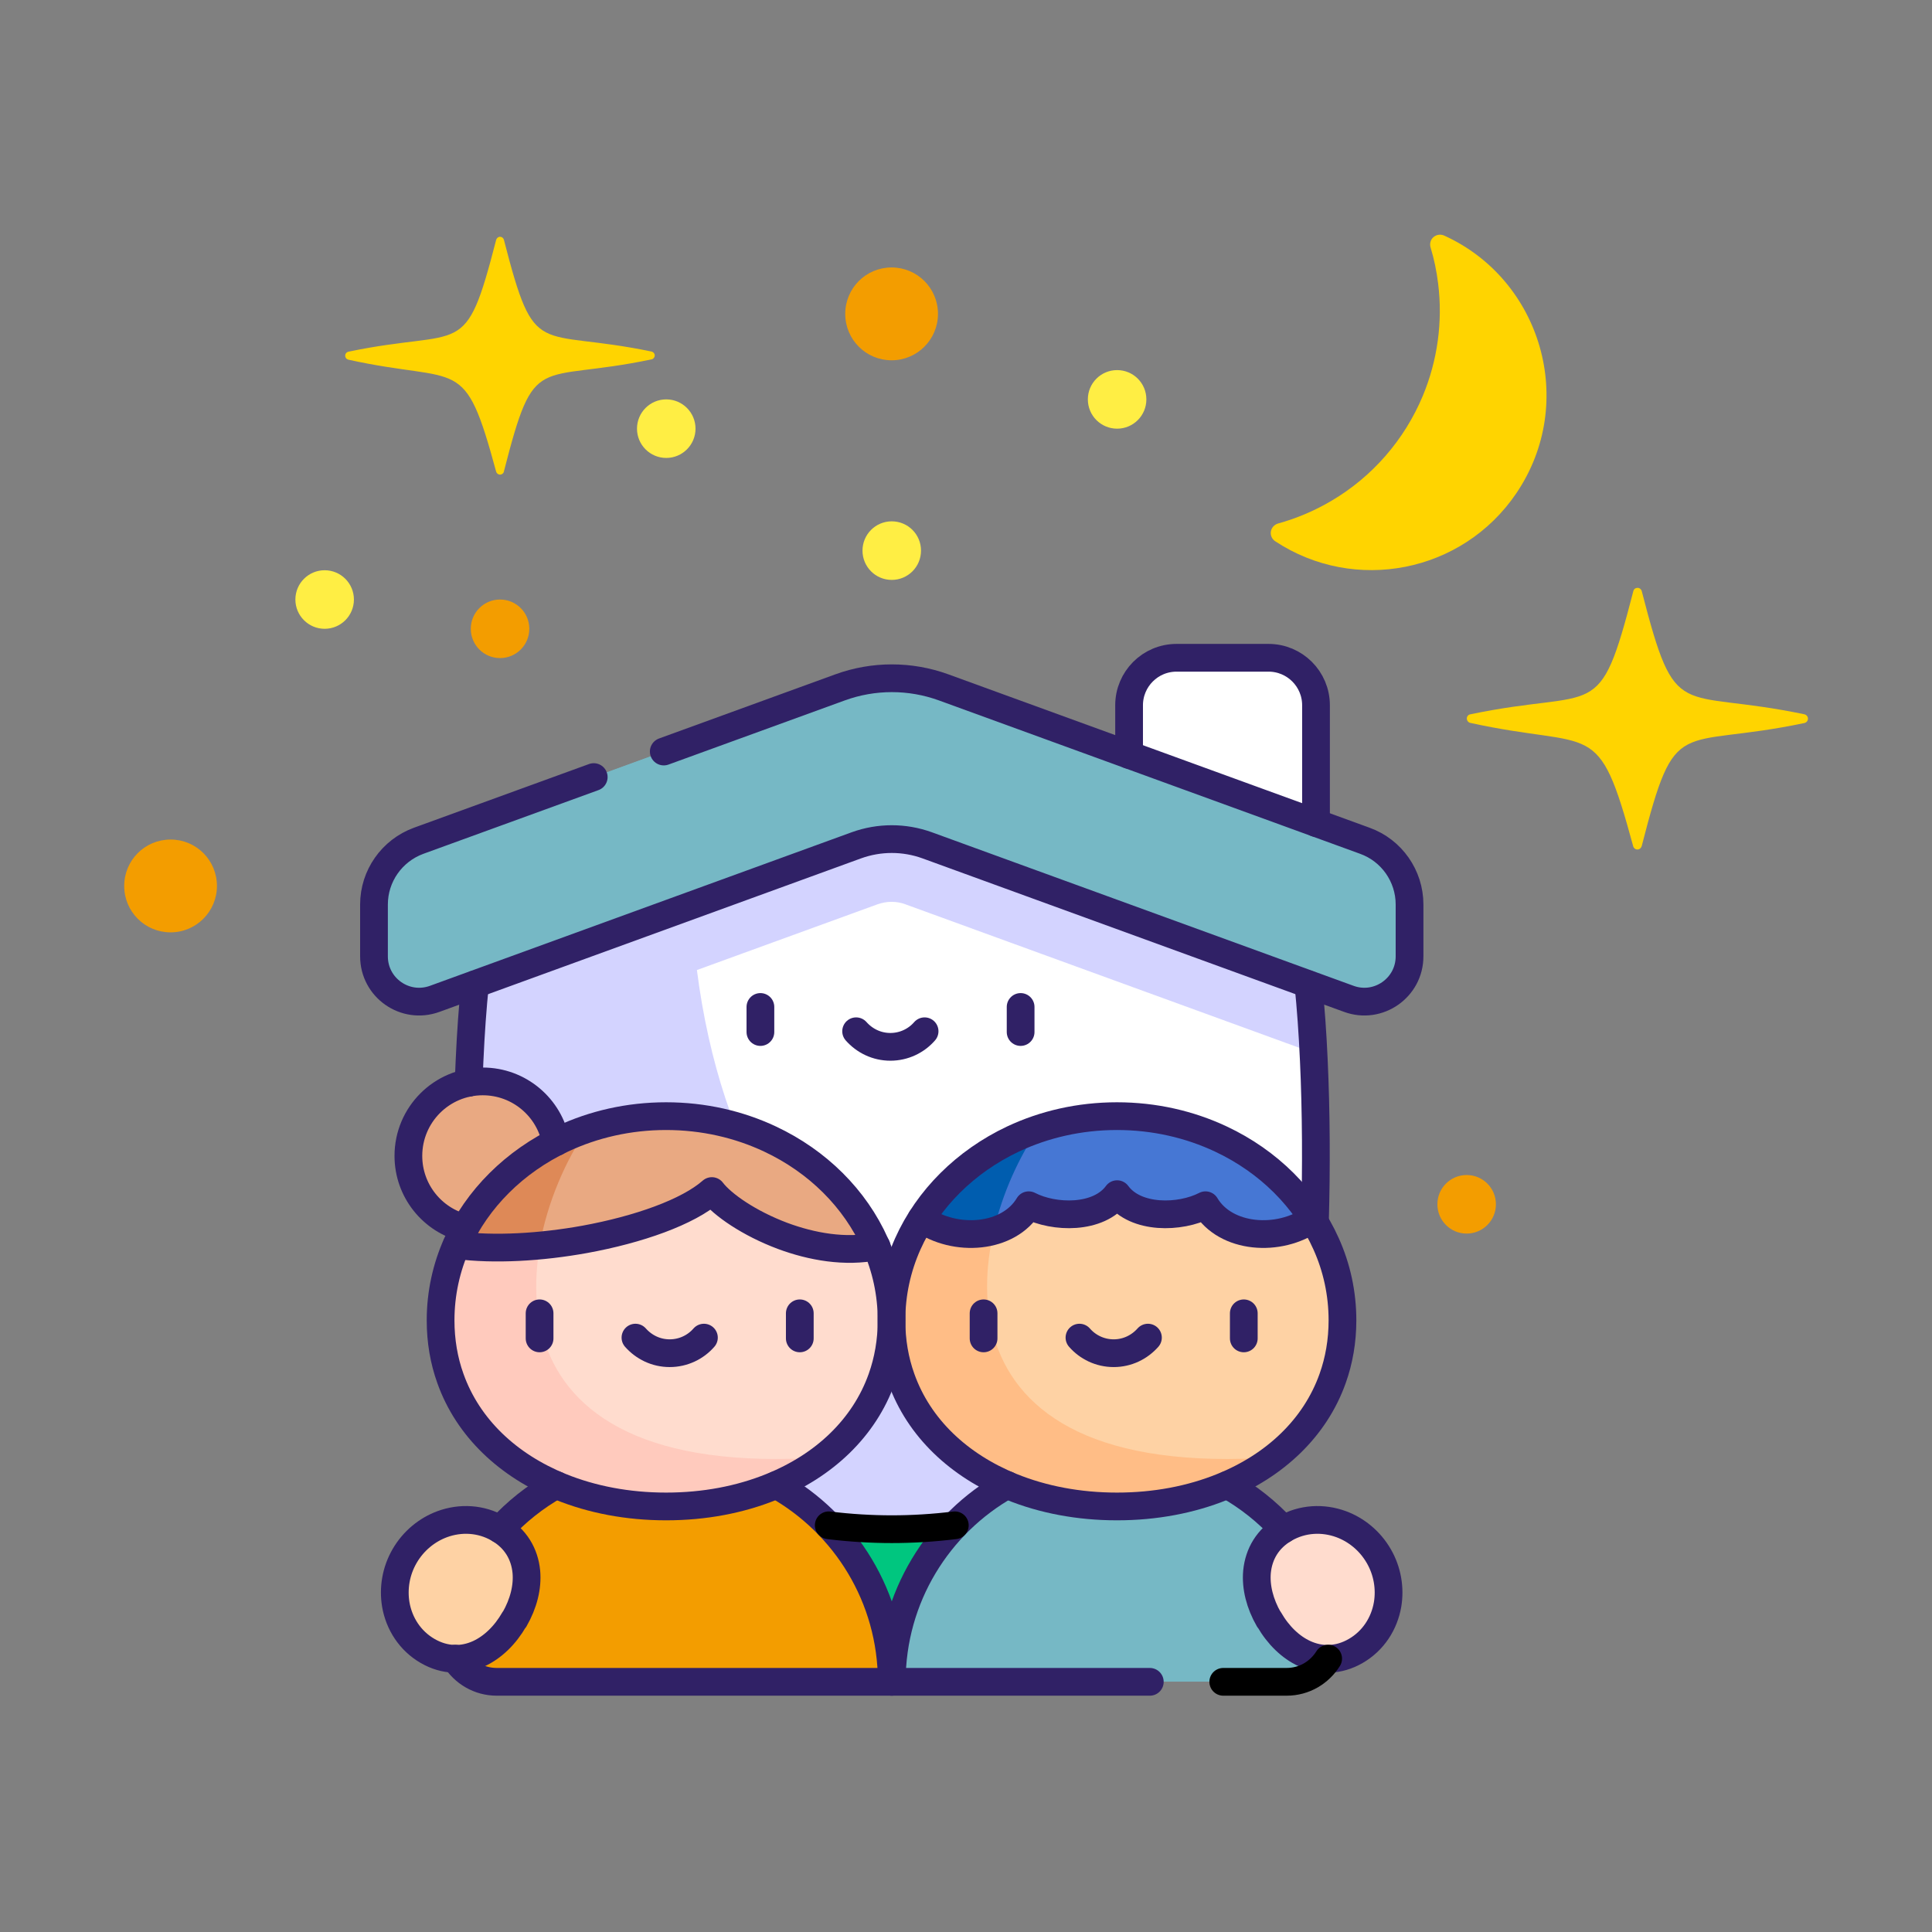 <svg width="140" height="140" viewBox="0 0 140 140" fill="none" xmlns="http://www.w3.org/2000/svg">
<rect x="0" y="0" width="140" height="140" fill="#808080" stroke="none"/>
<g clip-path="url(#clip0_2210_12083)">
<path d="M93.863 102.899C94.63 99.671 95.092 94.604 95.273 89.22C95.408 85.056 95.386 80.711 95.216 76.851C95.058 73.431 94.788 70.418 94.404 68.273L64.621 55.802L34.837 68.273C34.453 70.406 34.183 73.431 34.025 76.851C33.844 80.699 33.822 85.056 33.968 89.22C34.149 94.615 34.611 99.683 35.378 102.899L64.621 121.871L93.863 102.899Z" fill="white"/>
<path d="M66.718 120.506L93.852 102.899C94.303 101.026 94.641 98.52 94.878 95.687H64.598C58.384 92.708 52.238 83.893 50.501 70.293L63.583 65.531C63.91 65.418 64.249 65.35 64.598 65.35C64.948 65.35 65.286 65.406 65.613 65.531L95.171 76.298C95.013 73.104 94.743 70.293 94.382 68.273L64.598 55.802L34.814 68.273C34.431 70.406 34.16 73.431 34.002 76.851C33.822 80.699 33.799 85.056 33.946 89.22C34.126 94.615 34.589 99.683 35.355 102.899L60.899 119.467L66.718 120.506Z" fill="#D3D3FF"/>
<path d="M64.621 110.811C66.402 110.811 68.365 110.675 70.248 110.382C71.68 110.168 73.079 109.863 74.319 109.468C75.627 109.05 73.733 111.646 71.274 114.603C68.342 118.136 64.609 121.871 64.609 121.871C64.609 121.871 60.876 118.136 57.944 114.603C55.497 111.646 53.602 109.05 54.899 109.468C56.14 109.863 57.527 110.168 58.971 110.382C60.854 110.664 62.816 110.811 64.598 110.811H64.621Z" fill="#00C67F"/>
<path d="M95.363 63.138H81.818V51.107C81.818 49.2 83.363 47.665 85.258 47.665H91.923C93.829 47.665 95.363 49.211 95.363 51.107V63.138Z" fill="white"/>
<path d="M67.17 61.264L97.732 72.393C99.863 73.171 102.13 71.591 102.13 69.311V65.553C102.13 63.488 100.833 61.637 98.893 60.937L68.365 49.82C65.94 48.94 63.29 48.94 60.865 49.82L30.337 60.937C28.398 61.648 27.101 63.488 27.101 65.553V69.311C27.101 71.591 29.356 73.171 31.499 72.393L62.061 61.264C63.719 60.666 65.523 60.666 67.181 61.264H67.17Z" fill="#76B8C5"/>
<path d="M50.58 53.556L30.326 60.937C28.386 61.648 27.089 63.488 27.089 65.553V69.312C27.089 71.591 29.344 73.171 31.487 72.393L50.106 65.61C49.926 61.885 50.061 57.856 50.58 53.545V53.556Z" fill="#76B8C5"/>
<path d="M64.62 121.871C64.62 112.842 57.301 105.518 48.279 105.518C40.847 105.518 34.566 110.495 32.592 117.289C31.927 119.58 33.618 121.86 35.998 121.86H64.62V121.871Z" fill="#F39D00"/>
<path d="M45.55 105.743C39.336 106.793 34.318 111.341 32.592 117.289C31.927 119.58 33.618 121.86 35.998 121.86H49.328C44.964 119.603 42.843 110.754 45.55 105.732V105.743Z" fill="#F39D00"/>
<path d="M34.983 89.153C37.961 89.153 40.374 86.737 40.374 83.758C40.374 80.778 37.961 78.363 34.983 78.363C32.006 78.363 29.593 80.778 29.593 83.758C29.593 86.737 32.006 89.153 34.983 89.153Z" fill="#E9A982"/>
<path d="M48.279 109.163C51.042 109.163 53.636 108.667 55.914 107.741C59.715 106.206 62.624 103.475 63.898 99.886C64.361 98.588 64.609 97.177 64.609 95.676C64.609 93.712 64.192 91.839 63.425 90.135C61.959 86.85 59.241 84.153 55.801 82.539C53.546 81.478 50.986 80.88 48.268 80.88C45.55 80.88 42.99 81.478 40.734 82.539C37.295 84.164 34.577 86.862 33.111 90.135C32.344 91.85 31.927 93.724 31.927 95.676C31.927 97.188 32.175 98.599 32.637 99.886C33.912 103.475 36.821 106.195 40.622 107.741C42.9 108.667 45.505 109.163 48.257 109.163H48.279Z" fill="#FFDCCE"/>
<path d="M59.704 105.597C34.048 107.391 37.183 89.672 42.562 81.817C41.942 82.031 41.333 82.268 40.758 82.55C37.318 84.175 34.6 86.873 33.134 90.146C32.367 91.861 31.95 93.735 31.95 95.687C31.95 97.2 32.198 98.611 32.661 99.897C33.935 103.486 36.845 106.206 40.645 107.752C42.923 108.678 45.528 109.174 48.28 109.174C51.032 109.174 53.637 108.678 55.915 107.752C57.302 107.188 58.576 106.466 59.693 105.597H59.704Z" fill="#FFCABD"/>
<path d="M64.621 121.871C64.621 112.842 71.94 105.518 80.962 105.518C88.394 105.518 94.676 110.495 96.649 117.289C97.315 119.58 95.623 121.86 93.243 121.86H64.621V121.871Z" fill="#76B8C5"/>
<path d="M78.221 105.743C70.496 107.041 64.609 113.768 64.609 121.871H81.999C77.635 119.614 75.515 110.766 78.221 105.743Z" fill="#76B8C5"/>
<path d="M80.95 109.163C83.713 109.163 86.307 108.667 88.585 107.741C92.385 106.206 95.295 103.475 96.569 99.886C97.032 98.588 97.28 97.177 97.28 95.676C97.28 93.712 96.863 91.839 96.096 90.135C94.63 86.85 91.912 84.153 88.472 82.539C86.217 81.478 83.657 80.88 80.939 80.88C78.221 80.88 75.661 81.478 73.405 82.539C69.966 84.164 67.248 86.862 65.782 90.135C65.015 91.85 64.598 93.724 64.598 95.676C64.598 97.188 64.846 98.599 65.308 99.886C66.582 103.475 69.492 106.195 73.293 107.741C75.571 108.667 78.176 109.163 80.927 109.163H80.95Z" fill="#FED2A4"/>
<path d="M92.375 105.597C66.719 107.391 69.854 89.672 75.233 81.817C74.613 82.031 74.004 82.268 73.429 82.55C69.989 84.175 67.271 86.873 65.805 90.146C65.038 91.861 64.621 93.735 64.621 95.687C64.621 97.2 64.869 98.611 65.332 99.897C66.606 103.486 69.516 106.206 73.316 107.752C75.594 108.678 78.199 109.174 80.951 109.174C83.703 109.174 86.308 108.678 88.586 107.752C89.973 107.188 91.247 106.466 92.364 105.597H92.375Z" fill="#FFBD86"/>
<path d="M63.516 90.315C63.493 90.259 63.459 90.191 63.437 90.135C61.971 86.85 59.253 84.153 55.813 82.539C53.557 81.478 50.998 80.88 48.28 80.88C45.562 80.88 43.002 81.478 40.746 82.539C37.307 84.164 34.589 86.862 33.123 90.135C33.111 90.168 33.1 90.191 33.089 90.225C35.807 90.586 39.201 90.383 42.382 89.807C46.272 89.096 49.858 87.832 51.584 86.308C52.34 87.302 54.302 88.656 56.715 89.559C58.813 90.338 61.249 90.778 63.516 90.315Z" fill="#E9A982"/>
<path d="M39.111 90.247C39.664 87.087 41.017 84.04 42.551 81.805C41.93 82.02 41.321 82.257 40.746 82.539C37.307 84.164 34.589 86.862 33.123 90.135C33.111 90.168 33.1 90.191 33.089 90.225C34.893 90.462 36.991 90.451 39.122 90.259L39.111 90.247Z" fill="#DE8957"/>
<path d="M95.138 88.317C93.582 85.857 91.27 83.848 88.484 82.539C86.229 81.478 83.669 80.88 80.951 80.88C78.233 80.88 75.673 81.478 73.417 82.539C70.632 83.848 68.32 85.868 66.764 88.317C69.2 90.056 73.09 89.762 74.534 87.336C76.372 88.284 79.597 88.363 80.939 86.534C82.281 88.363 85.507 88.284 87.345 87.336C88.789 89.762 92.679 90.056 95.115 88.317H95.138Z" fill="#4677D4"/>
<path d="M72.007 89.198C72.65 86.421 73.868 83.803 75.233 81.805C74.612 82.02 74.003 82.257 73.428 82.539C70.643 83.848 68.331 85.868 66.774 88.317C68.274 89.378 70.316 89.683 72.007 89.198Z" fill="#005DAF"/>
<path d="M37.284 117.346C37.938 116.206 38.243 114.998 38.141 113.892C38.017 112.617 37.374 111.488 36.122 110.766C34.848 110.032 33.359 109.964 32.04 110.45C30.946 110.856 29.965 111.646 29.322 112.752C28.679 113.858 28.488 115.111 28.679 116.262C28.916 117.65 29.717 118.903 30.991 119.637C32.243 120.359 33.551 120.359 34.702 119.829C35.705 119.366 36.607 118.497 37.261 117.357L37.284 117.346Z" fill="#FED2A4"/>
<path d="M91.946 117.346C91.291 116.206 90.987 114.998 91.088 113.892C91.213 112.617 91.855 111.488 93.107 110.766C94.382 110.032 95.87 109.964 97.19 110.45C98.284 110.856 99.265 111.646 99.907 112.752C100.55 113.858 100.742 115.111 100.55 116.262C100.313 117.65 99.513 118.903 98.238 119.637C96.987 120.359 95.678 120.359 94.528 119.829C93.524 119.366 92.622 118.497 91.968 117.357L91.946 117.346Z" fill="#FFDCCE"/>
<path d="M43.024 56.31L30.337 60.926C28.398 61.637 27.101 63.477 27.101 65.542V69.3C27.101 71.58 29.356 73.16 31.499 72.381L62.061 61.253C63.719 60.655 65.523 60.655 67.181 61.253L97.743 72.381C99.874 73.16 102.141 71.58 102.141 69.3V65.542C102.141 63.477 100.844 61.626 98.904 60.926L68.376 49.809C65.952 48.929 63.301 48.929 60.877 49.809L48.099 54.459" stroke="#302166" stroke-width="2.01" stroke-linecap="round" stroke-linejoin="round"/>
<path d="M48.279 109.163C51.042 109.163 53.636 108.667 55.914 107.741C59.715 106.206 62.624 103.475 63.898 99.886C64.361 98.588 64.609 97.177 64.609 95.676C64.609 93.712 64.192 91.839 63.425 90.135C61.959 86.85 59.241 84.153 55.801 82.539C53.546 81.478 50.986 80.88 48.268 80.88C45.55 80.88 42.99 81.478 40.734 82.539C37.295 84.164 34.577 86.862 33.111 90.135C32.344 91.85 31.927 93.724 31.927 95.676C31.927 97.188 32.175 98.599 32.637 99.886C33.912 103.475 36.821 106.195 40.622 107.741C42.9 108.667 45.505 109.163 48.257 109.163H48.279Z" stroke="#302166" stroke-width="2.01" stroke-linecap="round" stroke-linejoin="round"/>
<path d="M80.95 109.163C83.713 109.163 86.307 108.667 88.585 107.741C92.385 106.206 95.295 103.475 96.569 99.886C97.032 98.588 97.28 97.177 97.28 95.676C97.28 93.712 96.863 91.839 96.096 90.135C94.63 86.85 91.912 84.153 88.472 82.539C86.217 81.478 83.657 80.88 80.939 80.88C78.221 80.88 75.661 81.478 73.405 82.539C69.966 84.164 67.248 86.862 65.782 90.135C65.015 91.85 64.598 93.724 64.598 95.676C64.598 97.188 64.846 98.599 65.308 99.886C66.582 103.475 69.492 106.195 73.293 107.741C75.571 108.667 78.176 109.163 80.927 109.163H80.95Z" stroke="#302166" stroke-width="2.01" stroke-linecap="round" stroke-linejoin="round"/>
<path d="M37.284 117.346C37.938 116.206 38.243 114.998 38.141 113.892C38.017 112.617 37.374 111.488 36.122 110.766C34.848 110.032 33.359 109.964 32.04 110.45C30.946 110.856 29.965 111.646 29.322 112.752C28.679 113.858 28.488 115.111 28.679 116.262C28.916 117.65 29.717 118.903 30.991 119.637C32.243 120.359 33.551 120.359 34.702 119.829C35.705 119.366 36.607 118.497 37.261 117.357L37.284 117.346Z" stroke="#302166" stroke-width="2.01" stroke-linecap="round" stroke-linejoin="round"/>
<path d="M91.946 117.346C91.291 116.206 90.987 114.998 91.088 113.892C91.213 112.617 91.855 111.488 93.107 110.766C94.382 110.032 95.87 109.964 97.19 110.45C98.284 110.856 99.265 111.646 99.907 112.752C100.55 113.858 100.742 115.111 100.55 116.262C100.313 117.65 99.513 118.903 98.238 119.637C96.987 120.359 95.678 120.359 94.528 119.829C93.524 119.366 92.622 118.497 91.968 117.357L91.946 117.346Z" stroke="#302166" stroke-width="2.01" stroke-linecap="round" stroke-linejoin="round"/>
<path d="M33.089 90.225C35.807 90.586 39.201 90.383 42.382 89.807C46.272 89.096 49.858 87.832 51.584 86.308C52.34 87.302 54.302 88.656 56.715 89.559C58.813 90.338 61.249 90.778 63.516 90.315" stroke="#302166" stroke-width="2.01" stroke-linecap="round" stroke-linejoin="round"/>
<path d="M40.284 82.765C39.822 80.259 37.622 78.363 34.983 78.363C32.006 78.363 29.593 80.778 29.593 83.758C29.593 86.297 31.341 88.419 33.698 88.995" stroke="#302166" stroke-width="2.01" stroke-linecap="round" stroke-linejoin="round"/>
<path d="M32.987 120.19C33.608 121.183 34.702 121.871 35.998 121.871H64.621C64.621 115.743 61.249 110.405 56.264 107.606" stroke="#302166" stroke-width="2.01" stroke-linecap="round" stroke-linejoin="round"/>
<path d="M40.295 107.606C38.773 108.463 37.408 109.547 36.235 110.833" stroke="#302166" stroke-width="2.01" stroke-linecap="round" stroke-linejoin="round"/>
<path d="M83.319 121.871H64.621C64.621 115.743 67.993 110.405 72.978 107.606" stroke="#302166" stroke-width="2.01" stroke-linecap="round" stroke-linejoin="round"/>
<path d="M96.243 120.19C95.622 121.183 94.528 121.871 93.231 121.871H88.642" stroke="black" stroke-width="2.01" stroke-linecap="round" stroke-linejoin="round"/>
<path d="M88.935 107.606C90.457 108.463 91.822 109.547 92.995 110.833" stroke="#302166" stroke-width="2.01" stroke-linecap="round" stroke-linejoin="round"/>
<path d="M66.774 88.317C69.21 90.056 73.101 89.762 74.545 87.336C76.383 88.284 79.608 88.363 80.95 86.534C82.292 88.363 85.518 88.284 87.356 87.336C88.799 89.762 92.69 90.056 95.126 88.317" stroke="#302166" stroke-width="2.01" stroke-linecap="round" stroke-linejoin="round"/>
<path d="M69.189 110.529C67.644 110.721 66.076 110.811 64.621 110.811C63.166 110.811 61.599 110.721 60.054 110.529" stroke="black" stroke-width="2.01" stroke-linecap="round" stroke-linejoin="round"/>
<path d="M34.419 71.332C34.25 72.968 34.115 74.842 34.025 76.851C34.002 77.381 33.98 77.923 33.957 78.465" stroke="#302166" stroke-width="2.01" stroke-linecap="round" stroke-linejoin="round"/>
<path d="M95.284 88.577C95.397 84.616 95.374 80.507 95.205 76.851C95.115 74.842 94.98 72.968 94.811 71.332" stroke="#302166" stroke-width="2.01" stroke-linecap="round" stroke-linejoin="round"/>
<path d="M39.1 95.168V96.985" stroke="#302166" stroke-width="2.01" stroke-linecap="round" stroke-linejoin="round"/>
<path d="M57.956 95.168V96.985" stroke="#302166" stroke-width="2.01" stroke-linecap="round" stroke-linejoin="round"/>
<path d="M46.047 96.929C46.656 97.617 47.535 98.058 48.528 98.058C49.52 98.058 50.411 97.617 51.009 96.929" stroke="#302166" stroke-width="2.01" stroke-linecap="round" stroke-linejoin="round"/>
<path d="M90.13 95.168V96.985" stroke="#302166" stroke-width="2.01" stroke-linecap="round" stroke-linejoin="round"/>
<path d="M71.274 95.168V96.985" stroke="#302166" stroke-width="2.01" stroke-linecap="round" stroke-linejoin="round"/>
<path d="M83.184 96.929C82.575 97.617 81.695 98.058 80.703 98.058C79.71 98.058 78.819 97.617 78.222 96.929" stroke="#302166" stroke-width="2.01" stroke-linecap="round" stroke-linejoin="round"/>
<path d="M95.363 59.639V51.107C95.363 49.2 93.818 47.665 91.923 47.665H85.258C83.352 47.665 81.818 49.211 81.818 51.107V54.707" stroke="#302166" stroke-width="2.01" stroke-linecap="round" stroke-linejoin="round"/>
<path d="M55.102 72.968V74.785" stroke="#302166" stroke-width="2.01" stroke-linecap="round" stroke-linejoin="round"/>
<path d="M73.958 72.968V74.785" stroke="#302166" stroke-width="2.01" stroke-linecap="round" stroke-linejoin="round"/>
<path d="M62.038 74.729C62.647 75.417 63.527 75.858 64.519 75.858C65.512 75.858 66.403 75.417 67 74.729" stroke="#302166" stroke-width="2.01" stroke-linecap="round" stroke-linejoin="round"/>
<path d="M104.644 17.068C104.385 16.955 104.091 17 103.877 17.181C103.663 17.361 103.584 17.655 103.663 17.925C103.922 18.772 104.103 19.652 104.215 20.566C104.554 23.32 104.17 26.119 103.099 28.692C101.768 31.875 99.445 34.55 96.468 36.299C95.261 37.01 93.964 37.563 92.611 37.936C92.34 38.015 92.137 38.241 92.092 38.511C92.047 38.794 92.171 39.065 92.408 39.222C98.148 43.015 105.963 41.525 109.877 35.746C114.343 29.155 111.67 20.25 104.644 17.068Z" fill="#FFD400"/>
<path d="M118.956 61.321C118.922 61.456 118.798 61.558 118.651 61.558C118.505 61.558 118.38 61.456 118.347 61.321C115.775 51.852 115.584 54.369 106.539 52.382C106.393 52.348 106.291 52.213 106.291 52.066C106.291 51.919 106.393 51.784 106.55 51.761C115.843 49.82 115.843 52.563 118.358 42.834C118.392 42.687 118.516 42.597 118.662 42.597C118.809 42.597 118.933 42.699 118.967 42.834C121.482 52.574 121.493 49.82 130.752 51.761C130.899 51.795 131.011 51.919 131.011 52.078C131.011 52.236 130.899 52.36 130.752 52.394C121.471 54.346 121.459 51.592 118.956 61.343V61.321Z" fill="#FFD400"/>
<path d="M36.517 34.178C36.483 34.302 36.37 34.392 36.235 34.392C36.099 34.392 35.987 34.302 35.953 34.178C33.618 25.578 33.438 27.869 25.239 26.063C25.104 26.029 25.014 25.916 25.014 25.769C25.014 25.634 25.104 25.521 25.239 25.487C33.663 23.727 33.675 26.209 35.953 17.384C35.987 17.26 36.099 17.158 36.235 17.158C36.37 17.158 36.483 17.248 36.517 17.384C38.795 26.221 38.817 23.727 47.219 25.476C47.354 25.51 47.445 25.623 47.445 25.758C47.445 25.893 47.343 26.018 47.219 26.04C38.795 27.812 38.783 25.318 36.517 34.155V34.178Z" fill="#FFD400"/>
<path d="M67.97 22.745C67.97 24.596 66.471 26.108 64.61 26.108C62.749 26.108 61.249 24.607 61.249 22.745C61.249 20.882 62.749 19.381 64.61 19.381C66.471 19.381 67.97 20.882 67.97 22.745Z" fill="#F39D00"/>
<path d="M15.721 64.199C15.721 66.05 14.222 67.562 12.361 67.562C10.5 67.562 9 66.061 9 64.199C9 62.337 10.5 60.836 12.361 60.836C14.222 60.836 15.721 62.337 15.721 64.199Z" fill="#F39D00"/>
<path d="M38.356 45.565C38.356 46.739 37.408 47.687 36.235 47.687C35.062 47.687 34.115 46.739 34.115 45.565C34.115 44.392 35.062 43.444 36.235 43.444C37.408 43.444 38.356 44.392 38.356 45.565Z" fill="#F39D00"/>
<path d="M108.4 87.268C108.4 88.442 107.452 89.39 106.279 89.39C105.106 89.39 104.159 88.442 104.159 87.268C104.159 86.094 105.106 85.146 106.279 85.146C107.452 85.146 108.4 86.094 108.4 87.268Z" fill="#F39D00"/>
<path d="M48.279 33.184C49.45 33.184 50.4 32.234 50.4 31.063C50.4 29.891 49.45 28.941 48.279 28.941C47.108 28.941 46.159 29.891 46.159 31.063C46.159 32.234 47.108 33.184 48.279 33.184Z" fill="#FFEE44"/>
<path d="M23.525 45.565C24.696 45.565 25.646 44.615 25.646 43.444C25.646 42.272 24.696 41.322 23.525 41.322C22.355 41.322 21.405 42.272 21.405 43.444C21.405 44.615 22.355 45.565 23.525 45.565Z" fill="#FFEE44"/>
<path d="M83.07 28.941C83.07 30.114 82.123 31.063 80.95 31.063C79.777 31.063 78.83 30.114 78.83 28.941C78.83 27.767 79.777 26.819 80.95 26.819C82.123 26.819 83.07 27.767 83.07 28.941Z" fill="#FFEE44"/>
<path d="M66.74 39.9C66.74 41.074 65.793 42.022 64.62 42.022C63.447 42.022 62.5 41.074 62.5 39.9C62.5 38.726 63.447 37.778 64.62 37.778C65.793 37.778 66.74 38.726 66.74 39.9Z" fill="#FFEE44"/>
</g>
<defs>
<clipPath id="clip0_2210_12083">
<rect width="122" height="106" fill="white" transform="translate(9 17)"/>
</clipPath>
</defs>
</svg>
